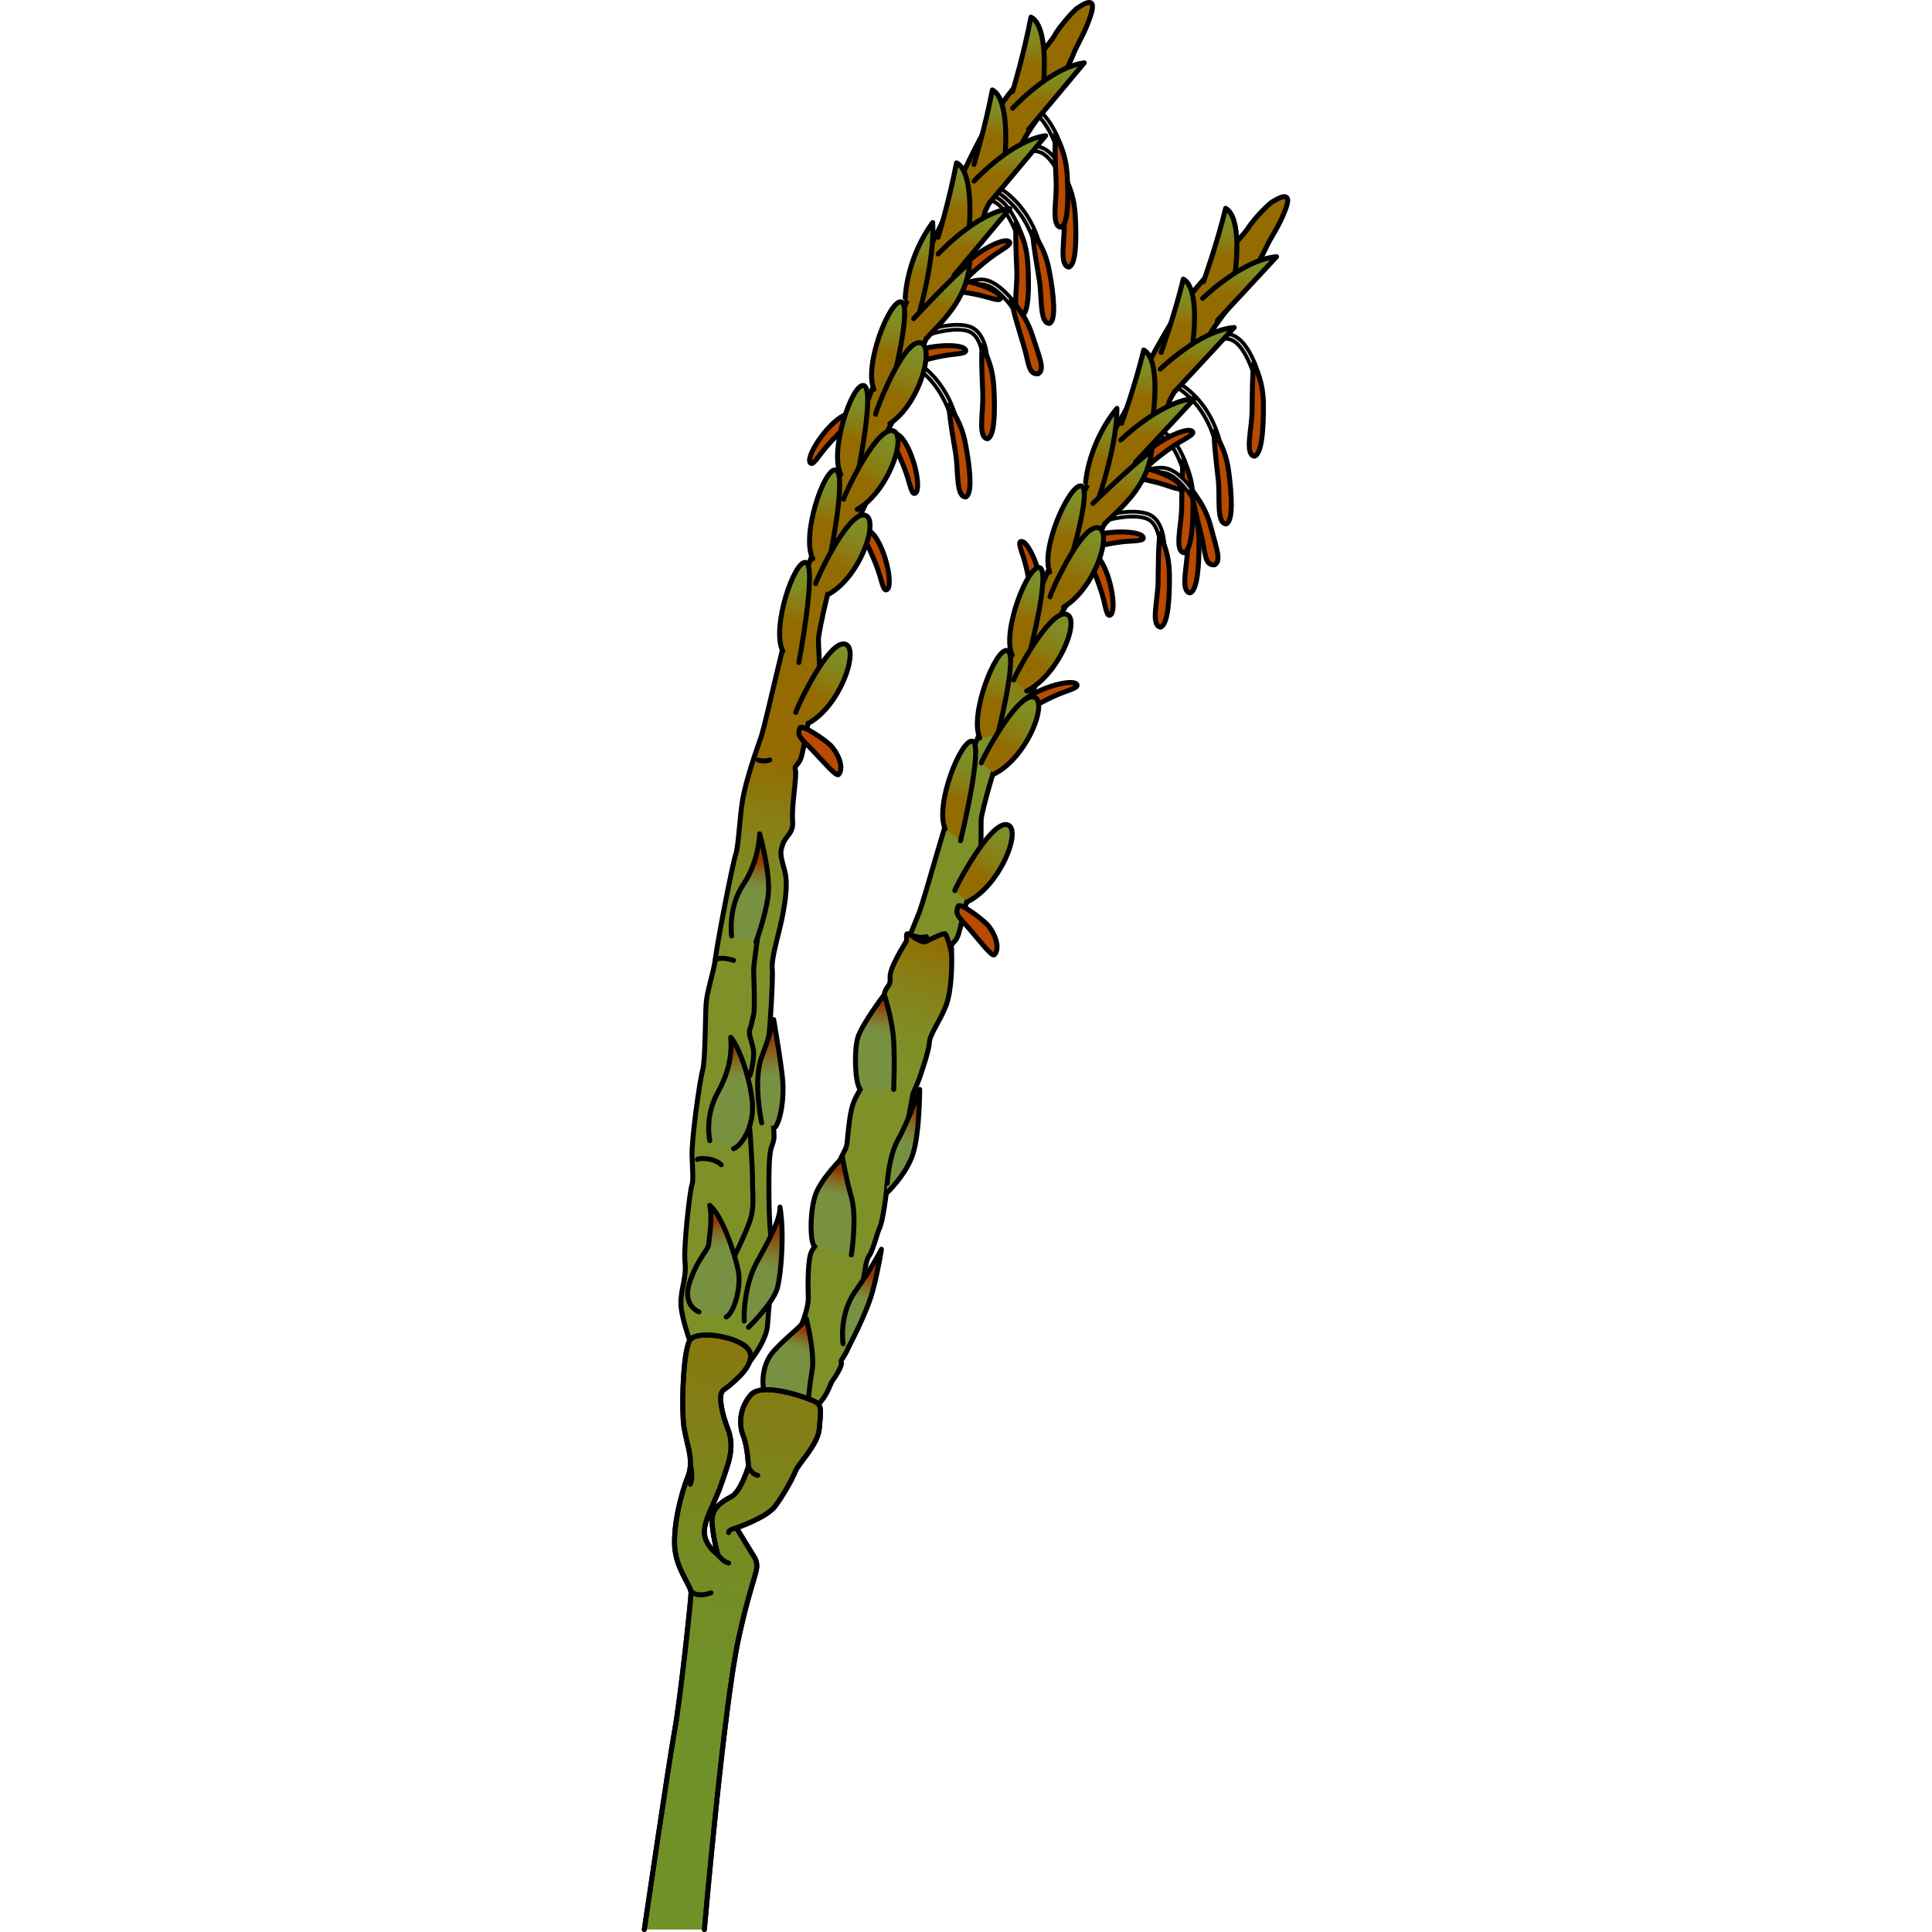 <?xml version="1.0" encoding="utf-8"?>
<!-- Created by: Science Figures, www.sciencefigures.org, Generator: Science Figures Editor -->
<!DOCTYPE svg PUBLIC "-//W3C//DTD SVG 1.1//EN" "http://www.w3.org/Graphics/SVG/1.1/DTD/svg11.dtd">
<svg version="1.1" id="Layer_1" xmlns="http://www.w3.org/2000/svg" xmlns:xlink="http://www.w3.org/1999/xlink" 
	 width="800px" height="800px" viewBox="0 0 130.868 389.958" enable-background="new 0 0 130.868 389.958"
	 xml:space="preserve">
<g>
	<path fill="#E5D9C7" stroke="#000000" stroke-width="0.75" stroke-miterlimit="10" d="M111.032,105.063
		c-0.018-0.078-1.838-7.843-5.27-8.938c-3.547-1.132-9.592,0.897-9.652,0.919l-0.322-0.948c0.261-0.087,6.424-2.153,10.279-0.923
		c3.971,1.268,5.861,9.324,5.939,9.667L111.032,105.063z"/>
	<path fill="#E5D9C7" stroke="#000000" stroke-width="0.75" stroke-miterlimit="10" d="M116.625,91.639
		c-0.227-0.012-0.423-0.176-0.465-0.408c-2.216-11.978-11.102-14.791-12.771-14.878c-0.006,0-0.012,0-0.018-0.001
		c-0.189,0.107-0.432,0.082-0.594-0.075c-0.154-0.151-0.209-0.417-0.113-0.61c0.188-0.388,0.658-0.324,0.938-0.286
		c3.037,0.412,11.389,4.029,13.541,15.669c0.051,0.271-0.129,0.532-0.4,0.582C116.704,91.639,116.664,91.641,116.625,91.639z"/>
	<path fill="#B94A00" stroke="#000000" stroke-linecap="round" stroke-linejoin="round" stroke-miterlimit="10" d="M115.542,87.085
		c-0.095,2.263,0.419,6.153,0.813,9.756s-0.426,8.809,1.602,8.913c1.437-0.628,1.135-5.8,0.509-10.539
		C117.84,90.475,116.102,88.458,115.542,87.085z"/>
	<path fill="#B94A00" stroke="#000000" stroke-linecap="round" stroke-linejoin="round" stroke-miterlimit="10" d="M110.57,100.85
		c-0.374,2.234-0.348,6.16-0.404,9.782c-0.056,3.624-1.519,8.688,0.48,9.044c1.505-0.445,1.847-5.614,1.815-10.395
		C112.429,104.5,110.955,102.283,110.57,100.85z"/>
	<path fill="#E5D9C7" stroke="#000000" stroke-width="0.75" stroke-miterlimit="10" d="M124.04,77.469
		c-0.019-0.078-1.839-7.843-5.27-8.938c-3.548-1.133-7.32,4.059-7.381,4.079l-0.322-0.947c0.261-0.087,4.151-5.314,8.007-4.085
		c3.972,1.268,5.861,9.325,5.94,9.667L124.04,77.469z"/>
	<path fill="#B94A00" stroke="#000000" stroke-linecap="round" stroke-linejoin="round" stroke-miterlimit="10" d="M123.577,73.257
		c-0.374,2.233-0.348,6.159-0.404,9.782c-0.056,3.624-1.518,8.687,0.48,9.043c1.505-0.445,1.848-5.613,1.815-10.395
		S123.961,74.689,123.577,73.257z"/>
	<path fill="#E5D9C7" stroke="#000000" stroke-width="0.75" stroke-miterlimit="10" d="M109.828,96.953
		c-0.019-0.078-1.839-7.843-5.269-8.938c-3.549-1.133-7.32,4.058-7.382,4.079l-0.321-0.947c0.26-0.087,4.15-5.315,8.006-4.085
		c3.972,1.268,5.861,9.325,5.94,9.667L109.828,96.953z"/>
	<path fill="#B94A00" stroke="#000000" stroke-linecap="round" stroke-linejoin="round" stroke-miterlimit="10" d="M109.366,92.741
		c-0.375,2.233-0.348,6.159-0.404,9.782c-0.057,3.624-1.519,8.687,0.48,9.043c1.504-0.445,1.847-5.613,1.814-10.395
		C111.225,96.391,109.75,94.174,109.366,92.741z"/>
	<path fill="#E5D9C7" stroke="#000000" stroke-width="0.75" stroke-miterlimit="10" d="M104.589,111.943
		c-0.019-0.078,0.519-6.23-2.911-7.326c-3.548-1.132-9.593,0.897-9.653,0.919l-0.321-0.948c0.26-0.087,6.422-2.153,10.277-0.923
		c3.973,1.268,3.504,7.712,3.583,8.055L104.589,111.943z"/>
	<path fill="#B94A00" stroke="#000000" stroke-linecap="round" stroke-linejoin="round" stroke-miterlimit="10" d="M104.608,107.756
		c-0.375,2.233-0.348,6.159-0.404,9.782c-0.057,3.624-1.519,8.687,0.48,9.044c1.504-0.445,1.847-5.614,1.814-10.395
		C106.467,111.405,104.993,109.188,104.608,107.756z"/>
	<path fill="#E5D9C7" stroke="#000000" stroke-width="0.75" stroke-miterlimit="10" d="M112.446,102.745
		c-0.037-0.071-3.738-7.136-7.334-7.339c-3.718-0.21-9.064,3.263-9.117,3.299l-0.549-0.837c0.23-0.149,5.682-3.688,9.723-3.46
		c4.162,0.236,8.004,7.566,8.166,7.878L112.446,102.745z"/>
	<path fill="#B94A00" stroke="#000000" stroke-linecap="round" stroke-linejoin="round" stroke-miterlimit="10" d="M110.947,98.782
		c0.195,2.257,1.201,6.051,2.052,9.573c0.85,3.523,0.594,5.802,2.617,5.648c1.346-0.806,0.492-2.909-0.732-7.53
		S111.677,100.074,110.947,98.782z"/>
	<path fill="#B94A00" stroke="#000000" stroke-linecap="round" stroke-linejoin="round" stroke-miterlimit="10" d="M97.573,96.294
		c0.361-0.224,4.553,0.57,6.91,1.232c2.355,0.662,4.541,1.788,4.28,0.604c-0.263-1.187-4.63-3.313-8.479-3.85
		c-3.852-0.536-3.826,0.881-3.826,0.881L97.573,96.294z"/>
	
		<linearGradient id="SVGID_1_" gradientUnits="userSpaceOnUse" x1="-41.538" y1="-118.622" x2="-41.538" y2="-152.152" gradientTransform="matrix(0.969 0.249 -0.249 0.969 92.867 278.325)">
		<stop  offset="0" style="stop-color:#7D9128"/>
		<stop  offset="0.188" style="stop-color:#808B22"/>
		<stop  offset="0.443" style="stop-color:#8A7B11"/>
		<stop  offset="0.623" style="stop-color:#936B00"/>
	</linearGradient>
	<path fill="url(#SVGID_1_)" d="M59.236,206.079c0.724-1.717,2.29-1.962,2.179-4.611c-0.119-2.654,1.347-8.88,1.09-10.078
		c-0.267-1.198,0.84-0.8,1.474-3.046c0.638-2.246,0.766-2.835,0.557-3.056c-0.22-0.227,2.826-7.412,3.511-10.87
		c0.663-3.462,0.321-7.988,0.479-9.287c0.113-1.305,3.268-13.408,5.57-17.328c2.246-3.942,6.205-10.33,6.881-12.862
		c0.661-2.548,2.748-6.998,2.756-8.574c-0.004-1.586,3.328-6.273,4.369-7.887c1.014-1.632,4.005-9.964,4.882-11.902
		c0.831-1.964,6.073-10.485,6.78-13.144c0.668-2.696,5.987-9.775,6.603-12.069c0.587-2.329,6.026-8.608,7.06-11.396
		c1.019-2.809,3.531-5.886,6.07-9.193c2.516-3.318,6.683-11.597,7.678-13.732c0.935-2.186,1.392-1.093,2.862-5.072
		c1.437-4.019-2.237-1.52-2.638-1.311c-0.469,0.113-3.906,3.488-5.075,5.477c-1.298,1.86-10.438,11.646-12.952,15.198
		c-2.598,3.492-8.088,13.315-9.488,16.963c-1.445,3.617-6.026,10.851-7.797,15.038c-1.793,4.166-4.729,9.524-5.514,11.66
		c-0.826,2.109-6.028,13.128-7.037,16.264c-1.133,3.059-9.234,20.029-10.162,23.617c-1.021,3.534-3.99,8.771-5.714,13.983
		c-1.823,5.171-6.602,22.512-7.656,25.299c-1.146,2.752-3.628,8.911-4.425,12.546"/>
	<path fill="none" stroke="#000000" stroke-linecap="round" stroke-linejoin="round" stroke-miterlimit="10" d="M59.236,206.079
		c0.724-1.717,2.29-1.962,2.179-4.611c-0.119-2.654,1.347-8.88,1.09-10.078c-0.267-1.198,0.84-0.8,1.474-3.046
		c0.638-2.246,0.766-2.835,0.557-3.056c-0.22-0.227,2.826-7.412,3.511-10.87c0.663-3.462,0.321-7.988,0.479-9.287
		c0.113-1.305,3.268-13.408,5.57-17.328c2.246-3.942,6.205-10.33,6.881-12.862c0.661-2.548,2.748-6.998,2.756-8.574
		c-0.004-1.586,3.328-6.273,4.369-7.887c1.014-1.632,4.005-9.964,4.882-11.902c0.831-1.964,6.073-10.485,6.78-13.144
		c0.668-2.696,5.987-9.775,6.603-12.069c0.587-2.329,6.026-8.608,7.06-11.396c1.019-2.809,3.531-5.886,6.07-9.193
		c2.516-3.318,5.434-8.487,6.429-10.623c0.935-2.186,2.641-4.202,4.111-8.182c1.437-4.019-2.237-1.52-2.638-1.311
		c-0.469,0.113-3.906,3.488-5.075,5.477c-1.298,1.86-10.438,11.646-12.952,15.198c-2.598,3.492-8.088,13.315-9.488,16.963
		c-1.445,3.617-6.026,10.851-7.797,15.038c-1.793,4.166-4.729,9.524-5.514,11.66c-0.826,2.109-6.028,13.128-7.037,16.264
		c-1.133,3.059-9.234,20.029-10.162,23.617c-1.021,3.534-3.99,8.771-5.714,13.983c-1.823,5.171-6.602,22.512-7.656,25.299
		c-1.146,2.752-3.628,8.911-4.425,12.546"/>
	<path fill="#B94A00" stroke="#000000" stroke-linecap="round" stroke-linejoin="round" stroke-miterlimit="10" d="M63.845,182.912
		c0.336-0.813,4.7,2.443,5.93,3.751s2.755,4.59,1.394,6.044c-0.478,0.509-2.997-2.854-5.089-5.267S63.131,184.642,63.845,182.912z"
		/>
	<path fill="none" stroke="#000000" stroke-linecap="round" stroke-linejoin="round" stroke-miterlimit="10" d="M57.443,189.063
		c0,0-1.261,0.371-2.33-0.121"/>
	<path fill="#B94A00" stroke="#000000" stroke-linecap="round" stroke-linejoin="round" stroke-miterlimit="10" d="M77.762,143.557
		c0.143-0.4,3.912-2.398,6.166-3.353c2.254-0.955,4.664-1.44,3.721-2.202c-0.945-0.762-5.686,0.306-9.026,2.291
		c-3.343,1.985-2.438,3.076-2.438,3.076L77.762,143.557z"/>
	<path fill="#B94A00" stroke="#000000" stroke-linecap="round" stroke-linejoin="round" stroke-miterlimit="10" d="M90.351,113.558
		c0.381,0.188,1.919,4.168,2.601,6.52c0.682,2.351,0.879,4.802,1.747,3.953c0.868-0.848,0.368-5.68-1.208-9.232
		c-1.577-3.555-2.768-2.784-2.768-2.784L90.351,113.558z"/>
	<path fill="#B94A00" stroke="#000000" stroke-linecap="round" stroke-linejoin="round" stroke-miterlimit="10" d="M90.059,110.858
		c0.249-0.345,4.428-1.207,6.857-1.492c2.432-0.285,4.881-0.076,4.189-1.071c-0.694-0.995-5.543-1.299-9.307-0.329
		c-3.766,0.97-3.202,2.27-3.202,2.27L90.059,110.858z"/>
	<path fill="#B94A00" stroke="#000000" stroke-linecap="round" stroke-linejoin="round" stroke-miterlimit="10" d="M102.192,94.156
		c0.07-0.42,3.435-3.042,5.488-4.375c2.053-1.332,4.342-2.229,3.28-2.814c-1.063-0.586-5.544,1.289-8.489,3.826
		c-2.946,2.536-1.865,3.453-1.865,3.453L102.192,94.156z"/>
	<path fill="#B94A00" stroke="#000000" stroke-linecap="round" stroke-linejoin="round" stroke-miterlimit="10" d="M78.528,120.512
		c0.227-0.359-0.529-4.558-1.171-6.921s-1.747-4.558-0.565-4.284c1.184,0.271,3.27,4.657,3.772,8.513
		c0.502,3.856-0.914,3.817-0.914,3.817L78.528,120.512z"/>
	
		<linearGradient id="SVGID_2_" gradientUnits="userSpaceOnUse" x1="-11.585" y1="-76.411" x2="-6.265" y2="-94.273" gradientTransform="matrix(0.972 0.235 -0.235 0.972 57.796 259.967)">
		<stop  offset="0.377" style="stop-color:#936B00"/>
		<stop  offset="0.557" style="stop-color:#8A7B11"/>
		<stop  offset="0.812" style="stop-color:#808B22"/>
		<stop  offset="1" style="stop-color:#7D9128"/>
	</linearGradient>
	<path fill="url(#SVGID_2_)" stroke="#000000" stroke-linecap="round" stroke-linejoin="round" stroke-miterlimit="10" d="
		M63.175,179.76c0.068-0.571,6.898-13.583,10.37-13.331c3.473,0.253-0.929,12.113-7.733,15.541"/>
	
		<linearGradient id="SVGID_3_" gradientUnits="userSpaceOnUse" x1="9.859" y1="-27.028" x2="10.284" y2="-42.742" gradientTransform="matrix(0.99 0.142 -0.142 0.99 48.983 192.508)">
		<stop  offset="0.377" style="stop-color:#936B00"/>
		<stop  offset="0.557" style="stop-color:#8A7B11"/>
		<stop  offset="0.812" style="stop-color:#808B22"/>
		<stop  offset="1" style="stop-color:#7D9128"/>
	</linearGradient>
	<path fill="url(#SVGID_3_)" stroke="#000000" stroke-linecap="round" stroke-linejoin="round" stroke-miterlimit="10" d="
		M64.333,169.706c0,0,4.705-19.431,2.43-20.086c-2.276-0.655-7.682,12.847-5.542,17.66"/>
	
		<linearGradient id="SVGID_4_" gradientUnits="userSpaceOnUse" x1="14.211" y1="-47.821" x2="14.597" y2="-62.085" gradientTransform="matrix(0.99 0.142 -0.142 0.99 48.983 192.508)">
		<stop  offset="0.377" style="stop-color:#936B00"/>
		<stop  offset="0.557" style="stop-color:#8A7B11"/>
		<stop  offset="0.812" style="stop-color:#808B22"/>
		<stop  offset="1" style="stop-color:#7D9128"/>
	</linearGradient>
	<path fill="url(#SVGID_4_)" stroke="#000000" stroke-linecap="round" stroke-linejoin="round" stroke-miterlimit="10" d="
		M71.814,148.314c0,0,4.222-16.362,1.945-17.018c-2.276-0.656-7.682,12.847-5.542,17.66"/>
	
		<linearGradient id="SVGID_5_" gradientUnits="userSpaceOnUse" x1="-12.435" y1="-102.717" x2="-7.114" y2="-120.579" gradientTransform="matrix(0.972 0.235 -0.235 0.972 57.796 259.967)">
		<stop  offset="0.377" style="stop-color:#936B00"/>
		<stop  offset="0.557" style="stop-color:#8A7B11"/>
		<stop  offset="0.812" style="stop-color:#808B22"/>
		<stop  offset="1" style="stop-color:#7D9128"/>
	</linearGradient>
	<path fill="url(#SVGID_5_)" stroke="#000000" stroke-linecap="round" stroke-linejoin="round" stroke-miterlimit="10" d="
		M68.526,153.99c0.068-0.571,6.898-13.583,10.37-13.331c3.473,0.253-0.929,12.113-7.733,15.541"/>
	
		<linearGradient id="SVGID_6_" gradientUnits="userSpaceOnUse" x1="18.285" y1="-65.315" x2="18.67" y2="-79.58" gradientTransform="matrix(0.99 0.142 -0.142 0.99 48.983 192.508)">
		<stop  offset="0.377" style="stop-color:#936B00"/>
		<stop  offset="0.557" style="stop-color:#8A7B11"/>
		<stop  offset="0.812" style="stop-color:#808B22"/>
		<stop  offset="1" style="stop-color:#7D9128"/>
	</linearGradient>
	<path fill="url(#SVGID_6_)" stroke="#000000" stroke-linecap="round" stroke-linejoin="round" stroke-miterlimit="10" d="
		M78.338,131.58c0,0,4.223-16.363,1.946-17.019s-7.682,12.847-5.542,17.66"/>
	
		<linearGradient id="SVGID_7_" gradientUnits="userSpaceOnUse" x1="-10.023" y1="-120.516" x2="-4.702" y2="-138.379" gradientTransform="matrix(0.972 0.235 -0.235 0.972 57.796 259.967)">
		<stop  offset="0.377" style="stop-color:#936B00"/>
		<stop  offset="0.557" style="stop-color:#8A7B11"/>
		<stop  offset="0.812" style="stop-color:#808B22"/>
		<stop  offset="1" style="stop-color:#7D9128"/>
	</linearGradient>
	<path fill="url(#SVGID_7_)" stroke="#000000" stroke-linecap="round" stroke-linejoin="round" stroke-miterlimit="10" d="
		M75.051,137.254c0.068-0.57,6.897-13.582,10.37-13.33s-0.929,12.112-7.733,15.542"/>
	
		<linearGradient id="SVGID_8_" gradientUnits="userSpaceOnUse" x1="7.909" y1="-116.294" x2="8.295" y2="-130.558" gradientTransform="matrix(0.981 0.192 -0.192 0.981 53.962 226.398)">
		<stop  offset="0.377" style="stop-color:#936B00"/>
		<stop  offset="0.557" style="stop-color:#8A7B11"/>
		<stop  offset="0.812" style="stop-color:#808B22"/>
		<stop  offset="1" style="stop-color:#7D9128"/>
	</linearGradient>
	<path fill="url(#SVGID_8_)" stroke="#000000" stroke-linecap="round" stroke-linejoin="round" stroke-miterlimit="10" d="
		M85.951,114.998c0,0,5.038-16.128,2.798-16.897s-8.316,12.444-6.422,17.359"/>
	
		<linearGradient id="SVGID_9_" gradientUnits="userSpaceOnUse" x1="12.581" y1="-93.8" x2="17.902" y2="-111.663" gradientTransform="matrix(0.985 0.17 -0.17 0.985 55.547 213.894)">
		<stop  offset="0.377" style="stop-color:#936B00"/>
		<stop  offset="0.557" style="stop-color:#8A7B11"/>
		<stop  offset="0.812" style="stop-color:#808B22"/>
		<stop  offset="1" style="stop-color:#7D9128"/>
	</linearGradient>
	<path fill="url(#SVGID_9_)" stroke="#000000" stroke-linecap="round" stroke-linejoin="round" stroke-miterlimit="10" d="
		M82.385,120.479c0.029-0.574,5.984-14.009,9.467-13.986c3.48,0.021-0.127,12.148-6.689,16.019"/>
	
		<linearGradient id="SVGID_10_" gradientUnits="userSpaceOnUse" x1="57.685" y1="-28.779" x2="58.012" y2="-40.888" gradientTransform="matrix(0.999 0.052 -0.052 0.999 37.256 130.075)">
		<stop  offset="0.377" style="stop-color:#936B00"/>
		<stop  offset="0.557" style="stop-color:#8A7B11"/>
		<stop  offset="0.812" style="stop-color:#808B22"/>
		<stop  offset="1" style="stop-color:#7D9128"/>
	</linearGradient>
	<path fill="url(#SVGID_10_)" stroke="#000000" stroke-linecap="round" stroke-linejoin="round" stroke-miterlimit="10" d="
		M91.053,101.598c0,0,7.734-7.534,11.869-10.672c-0.947,7.73-6.656,11.845-9.561,14.867"/>
	
		<linearGradient id="SVGID_11_" gradientUnits="userSpaceOnUse" x1="53.148" y1="-34.661" x2="53.526" y2="-48.66" gradientTransform="matrix(0.999 0.052 -0.052 0.999 37.256 130.075)">
		<stop  offset="0.377" style="stop-color:#936B00"/>
		<stop  offset="0.557" style="stop-color:#8A7B11"/>
		<stop  offset="0.812" style="stop-color:#808B22"/>
		<stop  offset="1" style="stop-color:#7D9128"/>
	</linearGradient>
	<path fill="url(#SVGID_11_)" stroke="#000000" stroke-linecap="round" stroke-linejoin="round" stroke-miterlimit="10" d="
		M89.577,97.341c0,0,0.549-7.831,6.318-14.917c0.072,7.167-3.558,17.781-3.558,17.781"/>
	
		<linearGradient id="SVGID_12_" gradientUnits="userSpaceOnUse" x1="60.359" y1="-48.525" x2="60.693" y2="-60.881" gradientTransform="matrix(0.999 0.052 -0.052 0.999 37.256 130.075)">
		<stop  offset="0.377" style="stop-color:#936B00"/>
		<stop  offset="0.557" style="stop-color:#8A7B11"/>
		<stop  offset="0.812" style="stop-color:#808B22"/>
		<stop  offset="1" style="stop-color:#7D9128"/>
	</linearGradient>
	<path fill="url(#SVGID_12_)" stroke="#000000" stroke-linecap="round" stroke-linejoin="round" stroke-miterlimit="10" d="
		M96.838,85.457c0,0,2.758-7.718,4.474-14.815c3.272,1.853,2.298,11.841,1.414,16.053"/>
	
		<linearGradient id="SVGID_13_" gradientUnits="userSpaceOnUse" x1="64.227" y1="-41.383" x2="64.516" y2="-52.079" gradientTransform="matrix(0.999 0.052 -0.052 0.999 37.256 130.075)">
		<stop  offset="0.377" style="stop-color:#936B00"/>
		<stop  offset="0.557" style="stop-color:#8A7B11"/>
		<stop  offset="0.812" style="stop-color:#808B22"/>
		<stop  offset="1" style="stop-color:#7D9128"/>
	</linearGradient>
	<path fill="url(#SVGID_13_)" stroke="#000000" stroke-linecap="round" stroke-linejoin="round" stroke-miterlimit="10" d="
		M96.665,88.819c0,0,8.043-7.861,14.922-8.403c-4.641,5.038-11.941,12.856-11.941,12.856"/>
	
		<linearGradient id="SVGID_14_" gradientUnits="userSpaceOnUse" x1="67.592" y1="-63.233" x2="67.926" y2="-75.59" gradientTransform="matrix(0.999 0.052 -0.052 0.999 37.256 130.075)">
		<stop  offset="0.377" style="stop-color:#936B00"/>
		<stop  offset="0.557" style="stop-color:#8A7B11"/>
		<stop  offset="0.812" style="stop-color:#808B22"/>
		<stop  offset="1" style="stop-color:#7D9128"/>
	</linearGradient>
	<path fill="url(#SVGID_14_)" stroke="#000000" stroke-linecap="round" stroke-linejoin="round" stroke-miterlimit="10" d="
		M104.823,71.143c0,0,2.759-7.718,4.475-14.816c3.271,1.854,2.297,11.842,1.414,16.054"/>
	
		<linearGradient id="SVGID_15_" gradientUnits="userSpaceOnUse" x1="71.46" y1="-56.093" x2="71.75" y2="-66.788" gradientTransform="matrix(0.999 0.052 -0.052 0.999 37.256 130.075)">
		<stop  offset="0.377" style="stop-color:#936B00"/>
		<stop  offset="0.557" style="stop-color:#8A7B11"/>
		<stop  offset="0.812" style="stop-color:#808B22"/>
		<stop  offset="1" style="stop-color:#7D9128"/>
	</linearGradient>
	<path fill="url(#SVGID_15_)" stroke="#000000" stroke-linecap="round" stroke-linejoin="round" stroke-miterlimit="10" d="
		M104.649,74.507c0,0,8.043-7.862,14.922-8.405c-4.641,5.037-11.941,12.855-11.941,12.855"/>
	
		<linearGradient id="SVGID_16_" gradientUnits="userSpaceOnUse" x1="75.387" y1="-77.94" x2="75.721" y2="-90.297" gradientTransform="matrix(0.999 0.052 -0.052 0.999 37.256 130.075)">
		<stop  offset="0.377" style="stop-color:#936B00"/>
		<stop  offset="0.557" style="stop-color:#8A7B11"/>
		<stop  offset="0.812" style="stop-color:#808B22"/>
		<stop  offset="1" style="stop-color:#7D9128"/>
	</linearGradient>
	<path fill="url(#SVGID_16_)" stroke="#000000" stroke-linecap="round" stroke-linejoin="round" stroke-miterlimit="10" d="
		M113.368,56.857c0,0,2.758-7.717,4.474-14.815c3.272,1.853,2.298,11.842,1.415,16.054"/>
	
		<linearGradient id="SVGID_17_" gradientUnits="userSpaceOnUse" x1="79.255" y1="-70.8" x2="79.545" y2="-81.496" gradientTransform="matrix(0.999 0.052 -0.052 0.999 37.256 130.075)">
		<stop  offset="0.377" style="stop-color:#936B00"/>
		<stop  offset="0.557" style="stop-color:#8A7B11"/>
		<stop  offset="0.812" style="stop-color:#808B22"/>
		<stop  offset="1" style="stop-color:#7D9128"/>
	</linearGradient>
	<path fill="url(#SVGID_17_)" stroke="#000000" stroke-linecap="round" stroke-linejoin="round" stroke-miterlimit="10" d="
		M113.194,60.22c0,0,8.043-7.86,14.922-8.403c-4.641,5.038-11.941,12.856-11.941,12.856"/>
	<path fill="#E5D9C7" stroke="#000000" stroke-width="0.75" stroke-miterlimit="10" d="M85.833,39.294
		c-0.022-0.077-2.241-7.737-5.724-8.653c-3.602-0.947-9.533,1.392-9.594,1.416l-0.369-0.93c0.255-0.101,6.303-2.482,10.217-1.453
		c4.031,1.061,6.336,9.009,6.432,9.347L85.833,39.294z"/>
	<path fill="#E5D9C7" stroke="#000000" stroke-width="0.75" stroke-miterlimit="10" d="M80.227,51.256
		c-0.227,0-0.432-0.154-0.486-0.384c-2.832-11.847-11.852-14.197-13.523-14.197c-0.006,0-0.011,0-0.017,0
		c-0.184,0.116-0.427,0.104-0.597-0.045c-0.163-0.143-0.23-0.405-0.146-0.604c0.168-0.396,0.641-0.357,0.921-0.334
		c3.055,0.254,11.582,3.435,14.334,14.947c0.064,0.269-0.102,0.538-0.37,0.603C80.304,51.252,80.265,51.256,80.227,51.256z"/>
	<path fill="#B94A00" stroke="#000000" stroke-linecap="round" stroke-linejoin="round" stroke-miterlimit="10" d="M78.91,46.764
		c0.022,2.265,0.737,6.124,1.317,9.701s0.029,8.818,2.06,8.818c1.402-0.701,0.833-5.851-0.036-10.552
		C81.379,50.03,79.54,48.106,78.91,46.764z"/>
	<path fill="#E5D9C7" stroke="#000000" stroke-width="0.75" stroke-miterlimit="10" d="M63.339,86.279
		c-0.226,0-0.431-0.154-0.486-0.384C60.022,74.049,51.002,71.698,49.33,71.698c-0.006,0-0.011,0-0.017,0
		c-0.184,0.116-0.427,0.104-0.597-0.045c-0.163-0.143-0.23-0.405-0.146-0.604c0.168-0.396,0.641-0.357,0.922-0.334
		c3.054,0.254,11.582,3.435,14.333,14.947c0.064,0.269-0.102,0.538-0.37,0.603C63.417,86.275,63.378,86.279,63.339,86.279z"/>
	<path fill="#B94A00" stroke="#000000" stroke-linecap="round" stroke-linejoin="round" stroke-miterlimit="10" d="M62.022,81.787
		c0.023,2.265,0.737,6.124,1.317,9.701s0.029,8.818,2.06,8.818c1.402-0.701,0.833-5.851-0.037-10.552S62.652,83.13,62.022,81.787z"
		/>
	<path fill="#B94A00" stroke="#000000" stroke-linecap="round" stroke-linejoin="round" stroke-miterlimit="10" d="M85.155,35.111
		c-0.259,2.25-0.029,6.169,0.102,9.79c0.131,3.622-1.066,8.754,0.947,9.007c1.479-0.522,1.555-5.702,1.275-10.475
		C87.2,38.66,85.613,36.522,85.155,35.111z"/>
	<path fill="#E5D9C7" stroke="#000000" stroke-width="0.75" stroke-miterlimit="10" d="M76.272,49.172
		c-0.021-0.077-2.242-7.737-5.725-8.653c-3.602-0.947-7.1,4.432-7.16,4.456l-0.37-0.93c0.255-0.101,3.87-5.522,7.784-4.493
		c4.032,1.061,6.336,9.009,6.433,9.347L76.272,49.172z"/>
	<path fill="#B94A00" stroke="#000000" stroke-linecap="round" stroke-linejoin="round" stroke-miterlimit="10" d="M75.592,44.989
		c-0.258,2.25-0.028,6.169,0.103,9.79c0.132,3.622-1.067,8.754,0.948,9.007c1.479-0.522,1.554-5.702,1.274-10.475
		C77.639,48.538,76.051,46.4,75.592,44.989z"/>
	<path fill="#E5D9C7" stroke="#000000" stroke-width="0.75" stroke-miterlimit="10" d="M84.211,31.258
		c-0.021-0.077-2.242-7.737-5.725-8.653c-3.602-0.947-7.1,4.432-7.16,4.456l-0.369-0.93c0.255-0.101,3.869-5.522,7.783-4.493
		c4.032,1.061,6.336,9.009,6.433,9.347L84.211,31.258z"/>
	<path fill="#B94A00" stroke="#000000" stroke-linecap="round" stroke-linejoin="round" stroke-miterlimit="10" d="M83.532,27.075
		c-0.258,2.25-0.028,6.169,0.103,9.79c0.132,3.622-1.067,8.754,0.948,9.007c1.479-0.522,1.554-5.702,1.274-10.475
		C85.579,30.624,83.991,28.486,83.532,27.075z"/>
	<path fill="#E5D9C7" stroke="#000000" stroke-width="0.75" stroke-miterlimit="10" d="M68.92,73.945
		c-0.021-0.077,0.197-6.249-3.286-7.165c-3.602-0.947-9.533,1.392-9.593,1.416l-0.37-0.93c0.255-0.101,6.303-2.482,10.217-1.453
		c4.032,1.061,3.898,7.521,3.995,7.858L68.92,73.945z"/>
	<path fill="#B94A00" stroke="#000000" stroke-linecap="round" stroke-linejoin="round" stroke-miterlimit="10" d="M68.723,69.763
		c-0.259,2.25-0.029,6.169,0.102,9.79c0.131,3.622-1.066,8.754,0.947,9.007c1.479-0.522,1.555-5.702,1.275-10.475
		C70.768,73.312,69.181,71.174,68.723,69.763z"/>
	<path fill="#E5D9C7" stroke="#000000" stroke-width="0.75" stroke-miterlimit="10" d="M76.292,64.354
		c-0.041-0.069-4.103-6.933-7.703-6.95c-3.724-0.018-8.884,3.728-8.936,3.767l-0.59-0.808c0.222-0.161,5.483-3.978,9.53-3.958
		c4.17,0.021,8.385,7.142,8.563,7.444L76.292,64.354z"/>
	<path fill="#B94A00" stroke="#000000" stroke-linecap="round" stroke-linejoin="round" stroke-miterlimit="10" d="M74.589,60.474
		c0.312,2.243,1.513,5.98,2.544,9.454c1.031,3.475,0.893,5.764,2.906,5.506c1.302-0.875,0.341-2.931-1.121-7.482
		S75.385,61.726,74.589,60.474z"/>
	<g>
		<g>
			<linearGradient id="SVGID_18_" gradientUnits="userSpaceOnUse" x1="53.106" y1="214.383" x2="67.481" y2="174.633">
				<stop  offset="0" style="stop-color:#7D9128"/>
				<stop  offset="0.188" style="stop-color:#808B22"/>
				<stop  offset="0.443" style="stop-color:#8A7B11"/>
				<stop  offset="0.623" style="stop-color:#936B00"/>
			</linearGradient>
			<path fill="url(#SVGID_18_)" stroke="#000000" stroke-linecap="round" stroke-linejoin="round" stroke-miterlimit="10" d="
				M24.588,281.16c-0.384-1.984,4.77-8.784,5.991-10.498s3.113-6.403,3.024-8.838s-0.09-6.854,0.452-8.657s2.253-2.796,2.028-3.337
				s2.12-11.005,3.292-14.161s1.894-3.428,2.074-5.141s0.451-5.32,1.083-7.395s2.074-3.787,1.894-4.148s4.24-16.413,4.51-18.217
				s1.353-1.533,1.172-3.427s2.886-6.673,3.247-7.305s-0.542-2.346,1.082-1.173s2.615,1.442,3.156,1.082s3.248-1.612,3.608-1.482
				s1.353,3.466,1.353,4.549s0.09,6.764-1.172,10.011s-3.246,5.683-3.336,7.396s-1.624,6.041-1.984,7.124s-1.353,3.247-1.353,3.247
				s-1.714,10.049-2.796,13.276s-2.435,4.03-2.435,5.162s-0.813,7.173-1.443,8.526s-1.443,4.96-2.254,5.862
				s-1.62,10.01-2.208,12.265s-1.4,5.325-2.302,7.038s-1.173,1.533-0.992,2.164s-1.353,3.066-1.804,3.607s-1.262,3.967-3.697,5.32
				C29.998,282.931,24.588,281.16,24.588,281.16z"/>
			<linearGradient id="SVGID_19_" gradientUnits="userSpaceOnUse" x1="31.467" y1="272.641" x2="33.717" y2="265.891">
				<stop  offset="0.011" style="stop-color:#789141"/>
				<stop  offset="0.12" style="stop-color:#7A8B3D"/>
				<stop  offset="0.27" style="stop-color:#7F7930"/>
				<stop  offset="0.441" style="stop-color:#885D1B"/>
				<stop  offset="0.618" style="stop-color:#933800"/>
			</linearGradient>
			<path fill="url(#SVGID_19_)" stroke="#000000" stroke-linecap="round" stroke-linejoin="round" stroke-miterlimit="10" d="
				M24.568,280.402c0,0-0.888-4.59,2.228-7.89s5.028-4.4,6.415-6.36c0.765,3.156,1.625,7.986,1.147,10.568s-0.755,6.057-0.755,6.057
				"/>
			<linearGradient id="SVGID_20_" gradientUnits="userSpaceOnUse" x1="44.31" y1="262.96" x2="48.81" y2="255.21">
				<stop  offset="0.011" style="stop-color:#789141"/>
				<stop  offset="0.12" style="stop-color:#7A8B3D"/>
				<stop  offset="0.27" style="stop-color:#7F7930"/>
				<stop  offset="0.441" style="stop-color:#885D1B"/>
				<stop  offset="0.618" style="stop-color:#933800"/>
			</linearGradient>
			<path fill="url(#SVGID_20_)" stroke="#000000" stroke-linecap="round" stroke-linejoin="round" stroke-miterlimit="10" d="
				M40.623,271.223c0,0-0.928-5.829,2.548-10.707s5.198-8.368,5.198-8.368s-0.574,3.921-1.77,8.416s-4.874,11.362-4.874,11.362"/>
			<linearGradient id="SVGID_21_" gradientUnits="userSpaceOnUse" x1="39.727" y1="241.774" x2="41.477" y2="233.15">
				<stop  offset="0.011" style="stop-color:#789141"/>
				<stop  offset="0.12" style="stop-color:#7A8B3D"/>
				<stop  offset="0.27" style="stop-color:#7F7930"/>
				<stop  offset="0.441" style="stop-color:#885D1B"/>
				<stop  offset="0.618" style="stop-color:#933800"/>
			</linearGradient>
			<path fill="url(#SVGID_21_)" stroke="#000000" stroke-linecap="round" stroke-linejoin="round" stroke-miterlimit="10" d="
				M42.296,253.296c0-0.143,1.195-7.411,0-11.667s-1.786-7.985-1.786-7.985s-4.144,4.063-5.387,7.315s-1.229,10.045-0.219,10.618"/>
			<linearGradient id="SVGID_22_" gradientUnits="userSpaceOnUse" x1="53.113" y1="231.172" x2="56.363" y2="219.047">
				<stop  offset="0.011" style="stop-color:#789141"/>
				<stop  offset="0.12" style="stop-color:#7A8B3D"/>
				<stop  offset="0.27" style="stop-color:#7F7930"/>
				<stop  offset="0.441" style="stop-color:#885D1B"/>
				<stop  offset="0.618" style="stop-color:#933800"/>
			</linearGradient>
			<path fill="url(#SVGID_22_)" stroke="#000000" stroke-linecap="round" stroke-linejoin="round" stroke-miterlimit="10" d="
				M49.536,238.824c0,0,0.333-5.554,2.214-8.859s4.333-10.083,4.333-10.083s0,8.635-1.333,12.942s-5.415,8.077-5.415,8.077"/>
			<linearGradient id="SVGID_23_" gradientUnits="userSpaceOnUse" x1="48.634" y1="208.966" x2="51.009" y2="199.466">
				<stop  offset="0.011" style="stop-color:#789141"/>
				<stop  offset="0.12" style="stop-color:#7A8B3D"/>
				<stop  offset="0.27" style="stop-color:#7F7930"/>
				<stop  offset="0.441" style="stop-color:#885D1B"/>
				<stop  offset="0.618" style="stop-color:#933800"/>
			</linearGradient>
			<path fill="url(#SVGID_23_)" stroke="#000000" stroke-linecap="round" stroke-linejoin="round" stroke-miterlimit="10" d="
				M50.833,219.882c0,0,0.25-5.501,0-9.834s-1.897-9.279-1.897-9.279s-4.646,6.112-5.375,8.779s-0.553,9.001,0.526,10.334"/>
		</g>
		<g>
			<path fill="#B94A00" stroke="#000000" stroke-linecap="round" stroke-linejoin="round" stroke-miterlimit="10" d="M61.105,58.68
				c0.349-0.242,4.576,0.334,6.964,0.874c2.388,0.539,4.628,1.551,4.307,0.382c-0.324-1.171-4.795-3.068-8.667-3.405
				c-3.874-0.337-3.775,1.077-3.775,1.077L61.105,58.68z"/>
			<path fill="none" stroke="#000000" stroke-linecap="round" stroke-linejoin="round" stroke-miterlimit="10" d="M13.817,275.763
				c0,0,0.009-2.821-0.241-4.196"/>
			<g>
				
					<linearGradient id="SVGID_24_" gradientUnits="userSpaceOnUse" x1="-20.023" y1="48.312" x2="-20.023" y2="-5.558" gradientTransform="matrix(0.98 0.198 -0.198 0.98 63.203 145.177)">
					<stop  offset="0" style="stop-color:#7D9128"/>
					<stop  offset="0.188" style="stop-color:#808B22"/>
					<stop  offset="0.443" style="stop-color:#8A7B11"/>
					<stop  offset="0.623" style="stop-color:#936B00"/>
				</linearGradient>
				<path fill="url(#SVGID_24_)" d="M18.287,278.834c-0.004-0.019,6.651-6.442,7.079-11.271c0.376-4.867,1.366-16.194,0.839-17.534
					c-0.597-1.347-0.671-13.324-0.422-16.092c0.209-2.771,0.624-2.52,0.887-4.115c0.178-1.582-1.474-19.222-1.065-20.606
					c0.29-1.374,0.907-12.169,0.721-13.658c-0.224-1.494,0.865-5.572,1.397-7.691c0.516-2.129,2.083-8.638,1.135-12.042
					c-0.956-3.411-0.99-3.77-0.362-5.523c0.634-1.752,2.185-2.078,1.938-4.718c-0.256-2.645,0.886-8.938,0.567-10.121
					c-0.328-1.183,0.797-0.842,1.314-3.118c0.521-2.276,0.619-2.871,0.398-3.08c-0.231-0.215,2.438-7.549,2.944-11.037
					c0.483-3.492-0.092-7.994-0.001-9.3c0.046-1.309,2.569-13.559,4.667-17.593c2.039-4.054,5.662-10.637,6.207-13.201
					c0.528-2.578,2.382-7.131,2.308-8.705c-0.085-1.584,3-6.438,3.957-8.103c0.928-1.682,3.484-10.157,4.259-12.139
					c0.728-2.004,5.523-10.785,6.092-13.477c0.528-2.727,5.474-10.071,5.969-12.395c0.466-2.356,5.573-8.908,6.46-11.746
					c0.873-2.857,3.223-6.061,5.587-9.495c2.341-3.444,6.075-11.927,6.958-14.111c0.82-2.23,1.334-1.163,2.596-5.213
					c1.228-4.088-2.313-1.402-2.702-1.173c-0.462,0.138-3.72,3.686-4.784,5.731c-1.201,1.926-9.822,12.171-12.149,15.848
					c-2.413,3.622-7.388,13.716-8.598,17.432c-1.257,3.687-5.458,11.147-7.009,15.421c-1.576,4.253-4.23,9.756-4.903,11.93
					c-0.717,2.149-5.342,13.422-6.187,16.605c-0.974,3.113-8.186,20.48-8.928,24.111c-0.836,3.582-3.53,8.965-4.983,14.26
					c-1.553,5.259-5.429,22.823-6.337,25.661c-1.003,2.808-3.163,9.087-3.771,12.758c-0.626,3.666-0.812,9.191-1.388,11.06
					c-0.662,1.841-3.903,18.69-4.146,21.273c-0.327,2.553-1.699,6.459-1.851,8.911c-0.177,2.446-0.142,11.234-0.694,13.409
					c-0.613,2.161-2.271,14.037-2.144,17.293c0.087,3.243,0.317,4.928-0.042,5.966c-0.393,1.028-1.734,12.752-1.376,15.623
					c0.318,2.854-0.818,5.238-0.834,7.986c-0.015,2.745,1.469,6.664,2.207,9.07C10.823,274.36,18.282,278.858,18.287,278.834z"/>
				<path fill="none" stroke="#000000" stroke-linecap="round" stroke-linejoin="round" stroke-miterlimit="10" d="M18.287,278.834
					c-0.004-0.019,6.651-6.442,7.079-11.271c0.376-4.867,1.366-16.194,0.839-17.534c-0.597-1.347-0.671-13.324-0.422-16.092
					c0.209-2.771,0.624-2.52,0.887-4.115c0.178-1.582-1.474-19.222-1.065-20.606c0.29-1.374,0.907-12.169,0.721-13.658
					c-0.224-1.494,0.865-5.572,1.397-7.691c0.516-2.129,2.083-8.638,1.135-12.042c-0.956-3.411-0.99-3.77-0.362-5.523
					c0.634-1.752,2.185-2.078,1.938-4.718c-0.256-2.645,0.886-8.938,0.567-10.121c-0.328-1.183,0.797-0.842,1.314-3.118
					c0.521-2.276,0.619-2.871,0.398-3.08c-0.231-0.215,2.438-7.549,2.944-11.037c0.483-3.492-0.092-7.994-0.001-9.3
					c0.046-1.309,2.569-13.559,4.667-17.593c2.039-4.054,5.662-10.637,6.207-13.201c0.528-2.578,2.382-7.131,2.308-8.705
					c-0.085-1.584,3-6.438,3.957-8.103c0.928-1.682,3.484-10.157,4.259-12.139c0.728-2.004,5.523-10.785,6.092-13.477
					c0.528-2.727,5.474-10.071,5.969-12.395c0.466-2.356,5.573-8.908,6.46-11.746c0.873-2.857,3.223-6.061,5.587-9.495
					c2.341-3.444,4.988-8.757,5.872-10.941c0.82-2.23,2.42-4.333,3.682-8.383c1.228-4.088-2.313-1.402-2.702-1.173
					c-0.462,0.138-3.72,3.686-4.784,5.731c-1.201,1.926-9.822,12.171-12.149,15.848c-2.413,3.622-7.388,13.716-8.598,17.432
					c-1.257,3.687-5.458,11.147-7.009,15.421c-1.576,4.253-4.23,9.756-4.903,11.93c-0.717,2.149-5.342,13.422-6.187,16.605
					c-0.974,3.113-8.186,20.48-8.928,24.111c-0.836,3.582-3.53,8.965-4.983,14.26c-1.553,5.259-5.429,22.823-6.337,25.661
					c-1.003,2.808-3.163,9.087-3.771,12.758c-0.626,3.666-0.812,9.191-1.388,11.06c-0.662,1.841-3.903,18.69-4.146,21.273
					c-0.327,2.553-1.699,6.459-1.851,8.911c-0.177,2.446-0.142,11.234-0.694,13.409c-0.613,2.161-2.271,14.037-2.144,17.293
					c0.087,3.243,0.317,4.928-0.042,5.966c-0.393,1.028-1.734,12.752-1.376,15.623c0.318,2.854-0.818,5.238-0.834,7.986
					c-0.015,2.745,1.469,6.664,2.207,9.07C10.823,274.36,18.282,278.858,18.287,278.834z"/>
			</g>
			<linearGradient id="SVGID_25_" gradientUnits="userSpaceOnUse" x1="17.306" y1="218.56" x2="16.358" y2="207.583">
				<stop  offset="0.011" style="stop-color:#789141"/>
				<stop  offset="0.12" style="stop-color:#7A8B3D"/>
				<stop  offset="0.27" style="stop-color:#7F7930"/>
				<stop  offset="0.441" style="stop-color:#885D1B"/>
				<stop  offset="0.618" style="stop-color:#933800"/>
			</linearGradient>
			<path fill="url(#SVGID_25_)" stroke="#000000" stroke-linecap="round" stroke-linejoin="round" stroke-miterlimit="10" d="
				M13.733,230.232c0,0-1.155-4.739,1.618-9.766s2.773-8.782,2.6-11.094c1.965,2.195,4.565,10.459,4.392,14.677
				s-2.485,7.339-3.814,7.801"/>
			<linearGradient id="SVGID_26_" gradientUnits="userSpaceOnUse" x1="25.961" y1="217.946" x2="26.096" y2="204.802">
				<stop  offset="0.011" style="stop-color:#789141"/>
				<stop  offset="0.12" style="stop-color:#7A8B3D"/>
				<stop  offset="0.27" style="stop-color:#7F7930"/>
				<stop  offset="0.441" style="stop-color:#885D1B"/>
				<stop  offset="0.618" style="stop-color:#933800"/>
			</linearGradient>
			<path fill="url(#SVGID_26_)" stroke="#000000" stroke-linecap="round" stroke-linejoin="round" stroke-miterlimit="10" d="
				M24.191,226.649c0,0-1.808-8.498,0-13.29s2.427-7.569,2.427-7.569s1.676,9.649,1.849,12.654s-0.242,7.044-1.45,8.982"/>
			<path fill="#B94A00" stroke="#000000" stroke-linecap="round" stroke-linejoin="round" stroke-miterlimit="10" d="
				M31.901,146.927c0.294-0.83,4.82,2.196,6.116,3.439c1.295,1.242,2.989,4.44,1.704,5.963c-0.45,0.533-3.14-2.694-5.354-4.996
				S31.277,148.69,31.901,146.927z"/>
			<path fill="none" stroke="#000000" stroke-linecap="round" stroke-linejoin="round" stroke-miterlimit="10" d="M25.826,153.399
				c0,0-1.24,0.436-2.333,0"/>
			<path fill="none" stroke="#000000" stroke-linecap="round" stroke-linejoin="round" stroke-miterlimit="10" d="M14.831,193.667
				c0.535-0.161,1.404-0.528,3.691,0.168"/>
			<path fill="none" stroke="#000000" stroke-linecap="round" stroke-linejoin="round" stroke-miterlimit="10" d="M11.226,234.024
				c0.044-0.258,3.116-0.514,4.809,1.077"/>
			<path fill="none" stroke="#000000" stroke-linecap="round" stroke-linejoin="round" stroke-miterlimit="10" d="M18.522,253.894
				c0,0,2.303-4.573,3.29-7.457s0.492-5.468,0.54-7.854s-0.54-10.54-0.54-10.54"/>
			<path fill="none" stroke="#000000" stroke-linecap="round" stroke-linejoin="round" stroke-miterlimit="10" d="M21.812,217.104
				c0,0,1.153-3.58,0.622-5.668s-0.912-2.883-0.622-3.679s0.438-1.592,0.762-2.983s-0.025-8.55,0-9.246s0.814-6.382,0.814-6.382"/>
			<path fill="#B94A00" stroke="#000000" stroke-linecap="round" stroke-linejoin="round" stroke-miterlimit="10" d="
				M44.731,108.653c0.39,0.169,2.132,4.063,2.935,6.376c0.803,2.313,1.126,4.75,1.949,3.858c0.823-0.892,0.074-5.691-1.685-9.158
				c-1.758-3.468-2.907-2.638-2.907-2.638L44.731,108.653z"/>
			<path fill="#B94A00" stroke="#000000" stroke-linecap="round" stroke-linejoin="round" stroke-miterlimit="10" d="M50.454,89.189
				c0.39,0.169,2.132,4.063,2.935,6.376c0.803,2.313,1.126,4.75,1.949,3.858c0.823-0.892,0.074-5.691-1.685-9.158
				c-1.758-3.468-2.907-2.638-2.907-2.638L50.454,89.189z"/>
			<path fill="#B94A00" stroke="#000000" stroke-linecap="round" stroke-linejoin="round" stroke-miterlimit="10" d="M54.354,73.613
				c0.231-0.356,4.359-1.435,6.772-1.845s4.87-0.328,4.127-1.286c-0.745-0.958-5.602-1.011-9.311,0.152
				c-3.71,1.163-3.081,2.433-3.081,2.433L54.354,73.613z"/>
			<path fill="#B94A00" stroke="#000000" stroke-linecap="round" stroke-linejoin="round" stroke-miterlimit="10" d="M65.607,56.307
				c0.049-0.423,3.272-3.216,5.255-4.653c1.981-1.437,4.221-2.451,3.131-2.98c-1.093-0.53-5.471,1.574-8.281,4.26
				c-2.811,2.686-1.685,3.546-1.685,3.546L65.607,56.307z"/>
			<path fill="#B94A00" stroke="#000000" stroke-linecap="round" stroke-linejoin="round" stroke-miterlimit="10" d="M42.134,85.444
				c-0.424,0.019-3.446,3.029-5.024,4.901s-2.753,4.031-3.201,2.903c-0.45-1.127,1.969-5.339,4.853-7.946
				c2.885-2.607,3.659-1.422,3.659-1.422L42.134,85.444z"/>
			<linearGradient id="SVGID_27_" gradientUnits="userSpaceOnUse" x1="22.057" y1="179.662" x2="22.734" y2="169.905">
				<stop  offset="0.011" style="stop-color:#789141"/>
				<stop  offset="0.12" style="stop-color:#7A8B3D"/>
				<stop  offset="0.27" style="stop-color:#7F7930"/>
				<stop  offset="0.441" style="stop-color:#885D1B"/>
				<stop  offset="0.618" style="stop-color:#933800"/>
			</linearGradient>
			<path fill="url(#SVGID_27_)" stroke="#000000" stroke-linecap="round" stroke-linejoin="round" stroke-miterlimit="10" d="
				M18.125,188.918c0,0-0.81-5.662,2.369-10.4s3.294-10.228,3.294-10.228s2.37,8.377,1.676,12.827s-2.427,9.015-2.427,9.015"/>
			<linearGradient id="SVGID_28_" gradientUnits="userSpaceOnUse" x1="13.922" y1="252.394" x2="13.244" y2="242.907">
				<stop  offset="0.011" style="stop-color:#789141"/>
				<stop  offset="0.12" style="stop-color:#7A8B3D"/>
				<stop  offset="0.27" style="stop-color:#7F7930"/>
				<stop  offset="0.441" style="stop-color:#885D1B"/>
				<stop  offset="0.618" style="stop-color:#933800"/>
			</linearGradient>
			<path fill="url(#SVGID_28_)" stroke="#000000" stroke-linecap="round" stroke-linejoin="round" stroke-miterlimit="10" d="
				M11.538,264.785c0,0-3.582-1.213-1.791-6.24s3.624-6.067,3.748-7.454s0.801-5.316,0.202-7.801
				c2.522,2.022,5.064,9.708,5.758,13.117s-0.867,8.666-2.427,9.418"/>
			<linearGradient id="SVGID_29_" gradientUnits="userSpaceOnUse" x1="24.73" y1="256.852" x2="26.355" y2="243.029">
				<stop  offset="0.011" style="stop-color:#789141"/>
				<stop  offset="0.12" style="stop-color:#7A8B3D"/>
				<stop  offset="0.27" style="stop-color:#7F7930"/>
				<stop  offset="0.441" style="stop-color:#885D1B"/>
				<stop  offset="0.618" style="stop-color:#933800"/>
			</linearGradient>
			<path fill="url(#SVGID_29_)" stroke="#000000" stroke-linecap="round" stroke-linejoin="round" stroke-miterlimit="10" d="
				M20.668,266.635c0,0-0.347-6.646,2.658-12.077s4.565-8.553,4.565-10.921c0.867,5.027,0.289,13.232-0.52,16.295
				s-5.836,7.975-5.836,7.975"/>
			
				<linearGradient id="SVGID_30_" gradientUnits="userSpaceOnUse" x1="8.589" y1="17.006" x2="13.91" y2="-0.856" gradientTransform="matrix(0.983 0.184 -0.184 0.983 27.229 128.657)">
				<stop  offset="0.377" style="stop-color:#936B00"/>
				<stop  offset="0.557" style="stop-color:#8A7B11"/>
				<stop  offset="0.812" style="stop-color:#808B22"/>
				<stop  offset="1" style="stop-color:#7D9128"/>
			</linearGradient>
			<path fill="url(#SVGID_30_)" stroke="#000000" stroke-linecap="round" stroke-linejoin="round" stroke-miterlimit="10" d="
				M31.069,143.813c0.039-0.573,6.186-13.921,9.667-13.849c3.481,0.072-0.301,12.145-6.919,15.92"/>
			
				<linearGradient id="SVGID_31_" gradientUnits="userSpaceOnUse" x1="21.165" y1="67.872" x2="21.59" y2="52.157" gradientTransform="matrix(0.996 0.091 -0.091 0.996 14.94 61.744)">
				<stop  offset="0.377" style="stop-color:#936B00"/>
				<stop  offset="0.557" style="stop-color:#8A7B11"/>
				<stop  offset="0.812" style="stop-color:#808B22"/>
				<stop  offset="1" style="stop-color:#7D9128"/>
			</linearGradient>
			<path fill="url(#SVGID_31_)" stroke="#000000" stroke-linecap="round" stroke-linejoin="round" stroke-miterlimit="10" d="
				M31.705,133.713c0,0,3.694-19.648,1.388-20.185c-2.307-0.537-7.007,13.227-4.621,17.923"/>
			
				<linearGradient id="SVGID_32_" gradientUnits="userSpaceOnUse" x1="25.516" y1="47.079" x2="25.901" y2="32.814" gradientTransform="matrix(0.996 0.091 -0.091 0.996 14.94 61.744)">
				<stop  offset="0.377" style="stop-color:#936B00"/>
				<stop  offset="0.557" style="stop-color:#8A7B11"/>
				<stop  offset="0.812" style="stop-color:#808B22"/>
				<stop  offset="1" style="stop-color:#7D9128"/>
			</linearGradient>
			<path fill="url(#SVGID_32_)" stroke="#000000" stroke-linecap="round" stroke-linejoin="round" stroke-miterlimit="10" d="
				M38.07,111.963c0,0,3.37-16.559,1.063-17.096c-2.308-0.537-7.007,13.228-4.621,17.924"/>
			
				<linearGradient id="SVGID_33_" gradientUnits="userSpaceOnUse" x1="7.737" y1="-9.3" x2="13.058" y2="-27.162" gradientTransform="matrix(0.983 0.184 -0.184 0.983 27.229 128.657)">
				<stop  offset="0.377" style="stop-color:#936B00"/>
				<stop  offset="0.557" style="stop-color:#8A7B11"/>
				<stop  offset="0.812" style="stop-color:#808B22"/>
				<stop  offset="1" style="stop-color:#7D9128"/>
			</linearGradient>
			<path fill="url(#SVGID_33_)" stroke="#000000" stroke-linecap="round" stroke-linejoin="round" stroke-miterlimit="10" d="
				M35.081,117.801c0.039-0.573,6.186-13.921,9.667-13.849c3.481,0.072-0.301,12.145-6.919,15.92"/>
			
				<linearGradient id="SVGID_34_" gradientUnits="userSpaceOnUse" x1="29.592" y1="29.584" x2="29.977" y2="15.32" gradientTransform="matrix(0.996 0.091 -0.091 0.996 14.94 61.744)">
				<stop  offset="0.377" style="stop-color:#936B00"/>
				<stop  offset="0.557" style="stop-color:#8A7B11"/>
				<stop  offset="0.812" style="stop-color:#808B22"/>
				<stop  offset="1" style="stop-color:#7D9128"/>
			</linearGradient>
			<path fill="url(#SVGID_34_)" stroke="#000000" stroke-linecap="round" stroke-linejoin="round" stroke-miterlimit="10" d="
				M43.721,94.913c0,0,3.37-16.56,1.063-17.096c-2.307-0.537-7.007,13.227-4.621,17.923"/>
			
				<linearGradient id="SVGID_35_" gradientUnits="userSpaceOnUse" x1="10.15" y1="-27.1" x2="15.471" y2="-44.962" gradientTransform="matrix(0.983 0.184 -0.184 0.983 27.229 128.657)">
				<stop  offset="0.377" style="stop-color:#936B00"/>
				<stop  offset="0.557" style="stop-color:#8A7B11"/>
				<stop  offset="0.812" style="stop-color:#808B22"/>
				<stop  offset="1" style="stop-color:#7D9128"/>
			</linearGradient>
			<path fill="url(#SVGID_35_)" stroke="#000000" stroke-linecap="round" stroke-linejoin="round" stroke-miterlimit="10" d="
				M40.732,100.75c0.038-0.573,6.186-13.921,9.667-13.849s-0.301,12.145-6.92,15.921"/>
			
				<linearGradient id="SVGID_36_" gradientUnits="userSpaceOnUse" x1="23.972" y1="-22.084" x2="24.357" y2="-36.348" gradientTransform="matrix(0.99 0.141 -0.141 0.99 21.664 95.33)">
				<stop  offset="0.377" style="stop-color:#936B00"/>
				<stop  offset="0.557" style="stop-color:#8A7B11"/>
				<stop  offset="0.812" style="stop-color:#808B22"/>
				<stop  offset="1" style="stop-color:#7D9128"/>
			</linearGradient>
			<path fill="url(#SVGID_36_)" stroke="#000000" stroke-linecap="round" stroke-linejoin="round" stroke-miterlimit="10" d="
				M50.465,77.96c0,0,4.198-16.367,1.921-17.02s-7.663,12.857-5.516,17.668"/>
			
				<linearGradient id="SVGID_37_" gradientUnits="userSpaceOnUse" x1="26.536" y1="0.746" x2="31.857" y2="-17.118" gradientTransform="matrix(0.993 0.119 -0.119 0.993 22.601 82.761)">
				<stop  offset="0.377" style="stop-color:#936B00"/>
				<stop  offset="0.557" style="stop-color:#8A7B11"/>
				<stop  offset="0.812" style="stop-color:#808B22"/>
				<stop  offset="1" style="stop-color:#7D9128"/>
			</linearGradient>
			<path fill="url(#SVGID_37_)" stroke="#000000" stroke-linecap="round" stroke-linejoin="round" stroke-miterlimit="10" d="
				M47.188,83.618c0-0.574,5.252-14.299,8.73-14.457c3.478-0.158,0.502,12.139-5.853,16.344"/>
			<linearGradient id="SVGID_38_" gradientUnits="userSpaceOnUse" x1="60.299" y1="66.755" x2="60.627" y2="54.647">
				<stop  offset="0.377" style="stop-color:#936B00"/>
				<stop  offset="0.557" style="stop-color:#8A7B11"/>
				<stop  offset="0.812" style="stop-color:#808B22"/>
				<stop  offset="1" style="stop-color:#7D9128"/>
			</linearGradient>
			<path fill="url(#SVGID_38_)" stroke="#000000" stroke-linecap="round" stroke-linejoin="round" stroke-miterlimit="10" d="
				M54.868,64.313c0,0,7.335-7.924,11.302-11.271c-0.546,7.77-6.035,12.174-8.778,15.342"/>
			<linearGradient id="SVGID_39_" gradientUnits="userSpaceOnUse" x1="55.764" y1="60.874" x2="56.143" y2="46.874">
				<stop  offset="0.377" style="stop-color:#936B00"/>
				<stop  offset="0.557" style="stop-color:#8A7B11"/>
				<stop  offset="0.812" style="stop-color:#808B22"/>
				<stop  offset="1" style="stop-color:#7D9128"/>
			</linearGradient>
			<path fill="url(#SVGID_39_)" stroke="#000000" stroke-linecap="round" stroke-linejoin="round" stroke-miterlimit="10" d="
				M53.173,60.139c0,0,0.144-7.849,5.54-15.224c0.442,7.154-2.634,17.941-2.634,17.941"/>
			<linearGradient id="SVGID_40_" gradientUnits="userSpaceOnUse" x1="62.975" y1="47.01" x2="63.309" y2="34.653">
				<stop  offset="0.377" style="stop-color:#936B00"/>
				<stop  offset="0.557" style="stop-color:#8A7B11"/>
				<stop  offset="0.812" style="stop-color:#808B22"/>
				<stop  offset="1" style="stop-color:#7D9128"/>
			</linearGradient>
			<path fill="url(#SVGID_40_)" stroke="#000000" stroke-linecap="round" stroke-linejoin="round" stroke-miterlimit="10" d="
				M59.811,47.896c0,0,2.355-7.85,3.701-15.027c3.364,1.682,2.906,11.707,2.243,15.959"/>
			<linearGradient id="SVGID_41_" gradientUnits="userSpaceOnUse" x1="66.841" y1="54.151" x2="67.13" y2="43.455">
				<stop  offset="0.377" style="stop-color:#936B00"/>
				<stop  offset="0.557" style="stop-color:#8A7B11"/>
				<stop  offset="0.812" style="stop-color:#808B22"/>
				<stop  offset="1" style="stop-color:#7D9128"/>
			</linearGradient>
			<path fill="url(#SVGID_41_)" stroke="#000000" stroke-linecap="round" stroke-linejoin="round" stroke-miterlimit="10" d="
				M59.811,51.263c0,0,7.626-8.267,14.467-9.164c-4.373,5.271-11.26,13.457-11.26,13.457"/>
			<linearGradient id="SVGID_42_" gradientUnits="userSpaceOnUse" x1="70.209" y1="32.301" x2="70.543" y2="19.945">
				<stop  offset="0.377" style="stop-color:#936B00"/>
				<stop  offset="0.557" style="stop-color:#8A7B11"/>
				<stop  offset="0.812" style="stop-color:#808B22"/>
				<stop  offset="1" style="stop-color:#7D9128"/>
			</linearGradient>
			<path fill="url(#SVGID_42_)" stroke="#000000" stroke-linecap="round" stroke-linejoin="round" stroke-miterlimit="10" d="
				M67.045,33.188c0,0,2.355-7.851,3.701-15.028c3.363,1.683,2.906,11.707,2.242,15.959"/>
			<linearGradient id="SVGID_43_" gradientUnits="userSpaceOnUse" x1="74.076" y1="39.442" x2="74.365" y2="28.747">
				<stop  offset="0.377" style="stop-color:#936B00"/>
				<stop  offset="0.557" style="stop-color:#8A7B11"/>
				<stop  offset="0.812" style="stop-color:#808B22"/>
				<stop  offset="1" style="stop-color:#7D9128"/>
			</linearGradient>
			<path fill="url(#SVGID_43_)" stroke="#000000" stroke-linecap="round" stroke-linejoin="round" stroke-miterlimit="10" d="
				M67.045,36.556c0,0,7.625-8.268,14.467-9.165c-4.374,5.271-11.261,13.456-11.261,13.456"/>
			<linearGradient id="SVGID_44_" gradientUnits="userSpaceOnUse" x1="78.003" y1="17.594" x2="78.338" y2="5.237">
				<stop  offset="0.377" style="stop-color:#936B00"/>
				<stop  offset="0.557" style="stop-color:#8A7B11"/>
				<stop  offset="0.812" style="stop-color:#808B22"/>
				<stop  offset="1" style="stop-color:#7D9128"/>
			</linearGradient>
			<path fill="url(#SVGID_44_)" stroke="#000000" stroke-linecap="round" stroke-linejoin="round" stroke-miterlimit="10" d="
				M74.839,18.479c0,0,2.355-7.85,3.701-15.027c3.364,1.682,2.907,11.707,2.243,15.959"/>
			<linearGradient id="SVGID_45_" gradientUnits="userSpaceOnUse" x1="81.871" y1="24.735" x2="82.16" y2="14.039">
				<stop  offset="0.377" style="stop-color:#936B00"/>
				<stop  offset="0.557" style="stop-color:#8A7B11"/>
				<stop  offset="0.812" style="stop-color:#808B22"/>
				<stop  offset="1" style="stop-color:#7D9128"/>
			</linearGradient>
			<path fill="url(#SVGID_45_)" stroke="#000000" stroke-linecap="round" stroke-linejoin="round" stroke-miterlimit="10" d="
				M74.839,21.847c0,0,7.626-8.267,14.468-9.164C84.932,17.954,78.045,26.14,78.045,26.14"/>
		</g>
		<linearGradient id="SVGID_46_" gradientUnits="userSpaceOnUse" x1="11.671" y1="338.572" x2="37.171" y2="201.072">
			<stop  offset="0" style="stop-color:#709128"/>
			<stop  offset="0.188" style="stop-color:#758B22"/>
			<stop  offset="0.443" style="stop-color:#857B11"/>
			<stop  offset="0.623" style="stop-color:#936B00"/>
		</linearGradient>
		<path fill="url(#SVGID_46_)" stroke="#000000" stroke-linecap="round" stroke-linejoin="round" stroke-miterlimit="10" d="
			M12.63,389.458c0,0,3.888-44.859,6.878-58.616s4.405-13.743,3.374-16.264l-3.781-6.188c0,0,6.074-2.063,7.792-4.354
			s3.553-5.616,4.125-7.105s4.584-5.387,4.813-8.595s0.688-4.584-0.802-5.386s-10.772-4.125-13.064-1.375s-2.406,5.959-1.489,8.251
			s1.031,6.188,1.031,6.188s-1.49,5.043-3.438,6.074s-3.896,2.291-3.896,4.813s1.146,6.876,1.146,6.876s-2.63-1.834-2.69-4.47
			s2.231-6.188,3.492-9.97s2.75-6.99,1.261-10.887s-1.604-6.189-1.375-7.105s1.146-1.146,1.719-1.719s5.27-4.012,4.01-6.876
			s-11.001-4.584-12.147-2.063s-1.489,10.542-1.26,15.47s2.521,8.022,0.917,12.033s-3.093,10.886-2.52,14.896
			s3.208,7.104,3.208,8.365s-2.083,20.969-3.333,27.959S0.5,389.458,0.5,389.458"/>
		<path fill="none" stroke="#000000" stroke-linecap="round" stroke-linejoin="round" stroke-miterlimit="10" d="M12.63,389.458
			c0,0,3.888-44.859,6.878-58.616s4.405-13.743,3.374-16.264l-3.781-6.188c0,0,6.074-2.063,7.792-4.354s3.553-5.616,4.125-7.105
			s4.584-5.387,4.813-8.595s0.688-4.584-0.802-5.386s-10.772-4.125-13.064-1.375s-2.406,5.959-1.489,8.251s1.031,6.188,1.031,6.188
			s-1.49,5.043-3.438,6.074s-3.896,2.291-3.896,4.813s1.146,6.876,1.146,6.876s-2.63-1.834-2.69-4.47s2.231-6.188,3.492-9.97
			s2.75-6.99,1.261-10.887s-1.604-6.189-1.375-7.105s1.146-1.146,1.719-1.719s5.27-4.012,4.01-6.876s-11.001-4.584-12.147-2.063
			s-1.489,10.542-1.26,15.47s2.521,8.022,0.917,12.033s-3.093,10.886-2.52,14.896s3.208,7.104,3.208,8.365
			s-2.083,20.969-3.333,27.959S0.5,389.458,0.5,389.458"/>
		<path fill="none" stroke="#000000" stroke-linecap="round" stroke-linejoin="round" stroke-miterlimit="10" d="M15.321,313.776
			c0,0,1.175,1.574,2.2,1.697"/>
		<path fill="none" stroke="#000000" stroke-linecap="round" stroke-linejoin="round" stroke-miterlimit="10" d="M19.102,308.391
			c0,0-1.602,0.281-1.581,0.948"/>
		<path fill="none" stroke="#000000" stroke-linecap="round" stroke-linejoin="round" stroke-miterlimit="10" d="M21.509,296.014
			c0,0,0.575,1.533,1.908,1.783"/>
		<path fill="none" stroke="#000000" stroke-linecap="round" stroke-linejoin="round" stroke-miterlimit="10" d="M9.804,295.582
			c0,0,0.656,2.447,0,4.009"/>
		<path fill="none" stroke="#000000" stroke-linecap="round" stroke-linejoin="round" stroke-miterlimit="10" d="M9.877,321.092
			c0,0,1.01,1.521,4.079,0.405"/>
	</g>
</g>
</svg>